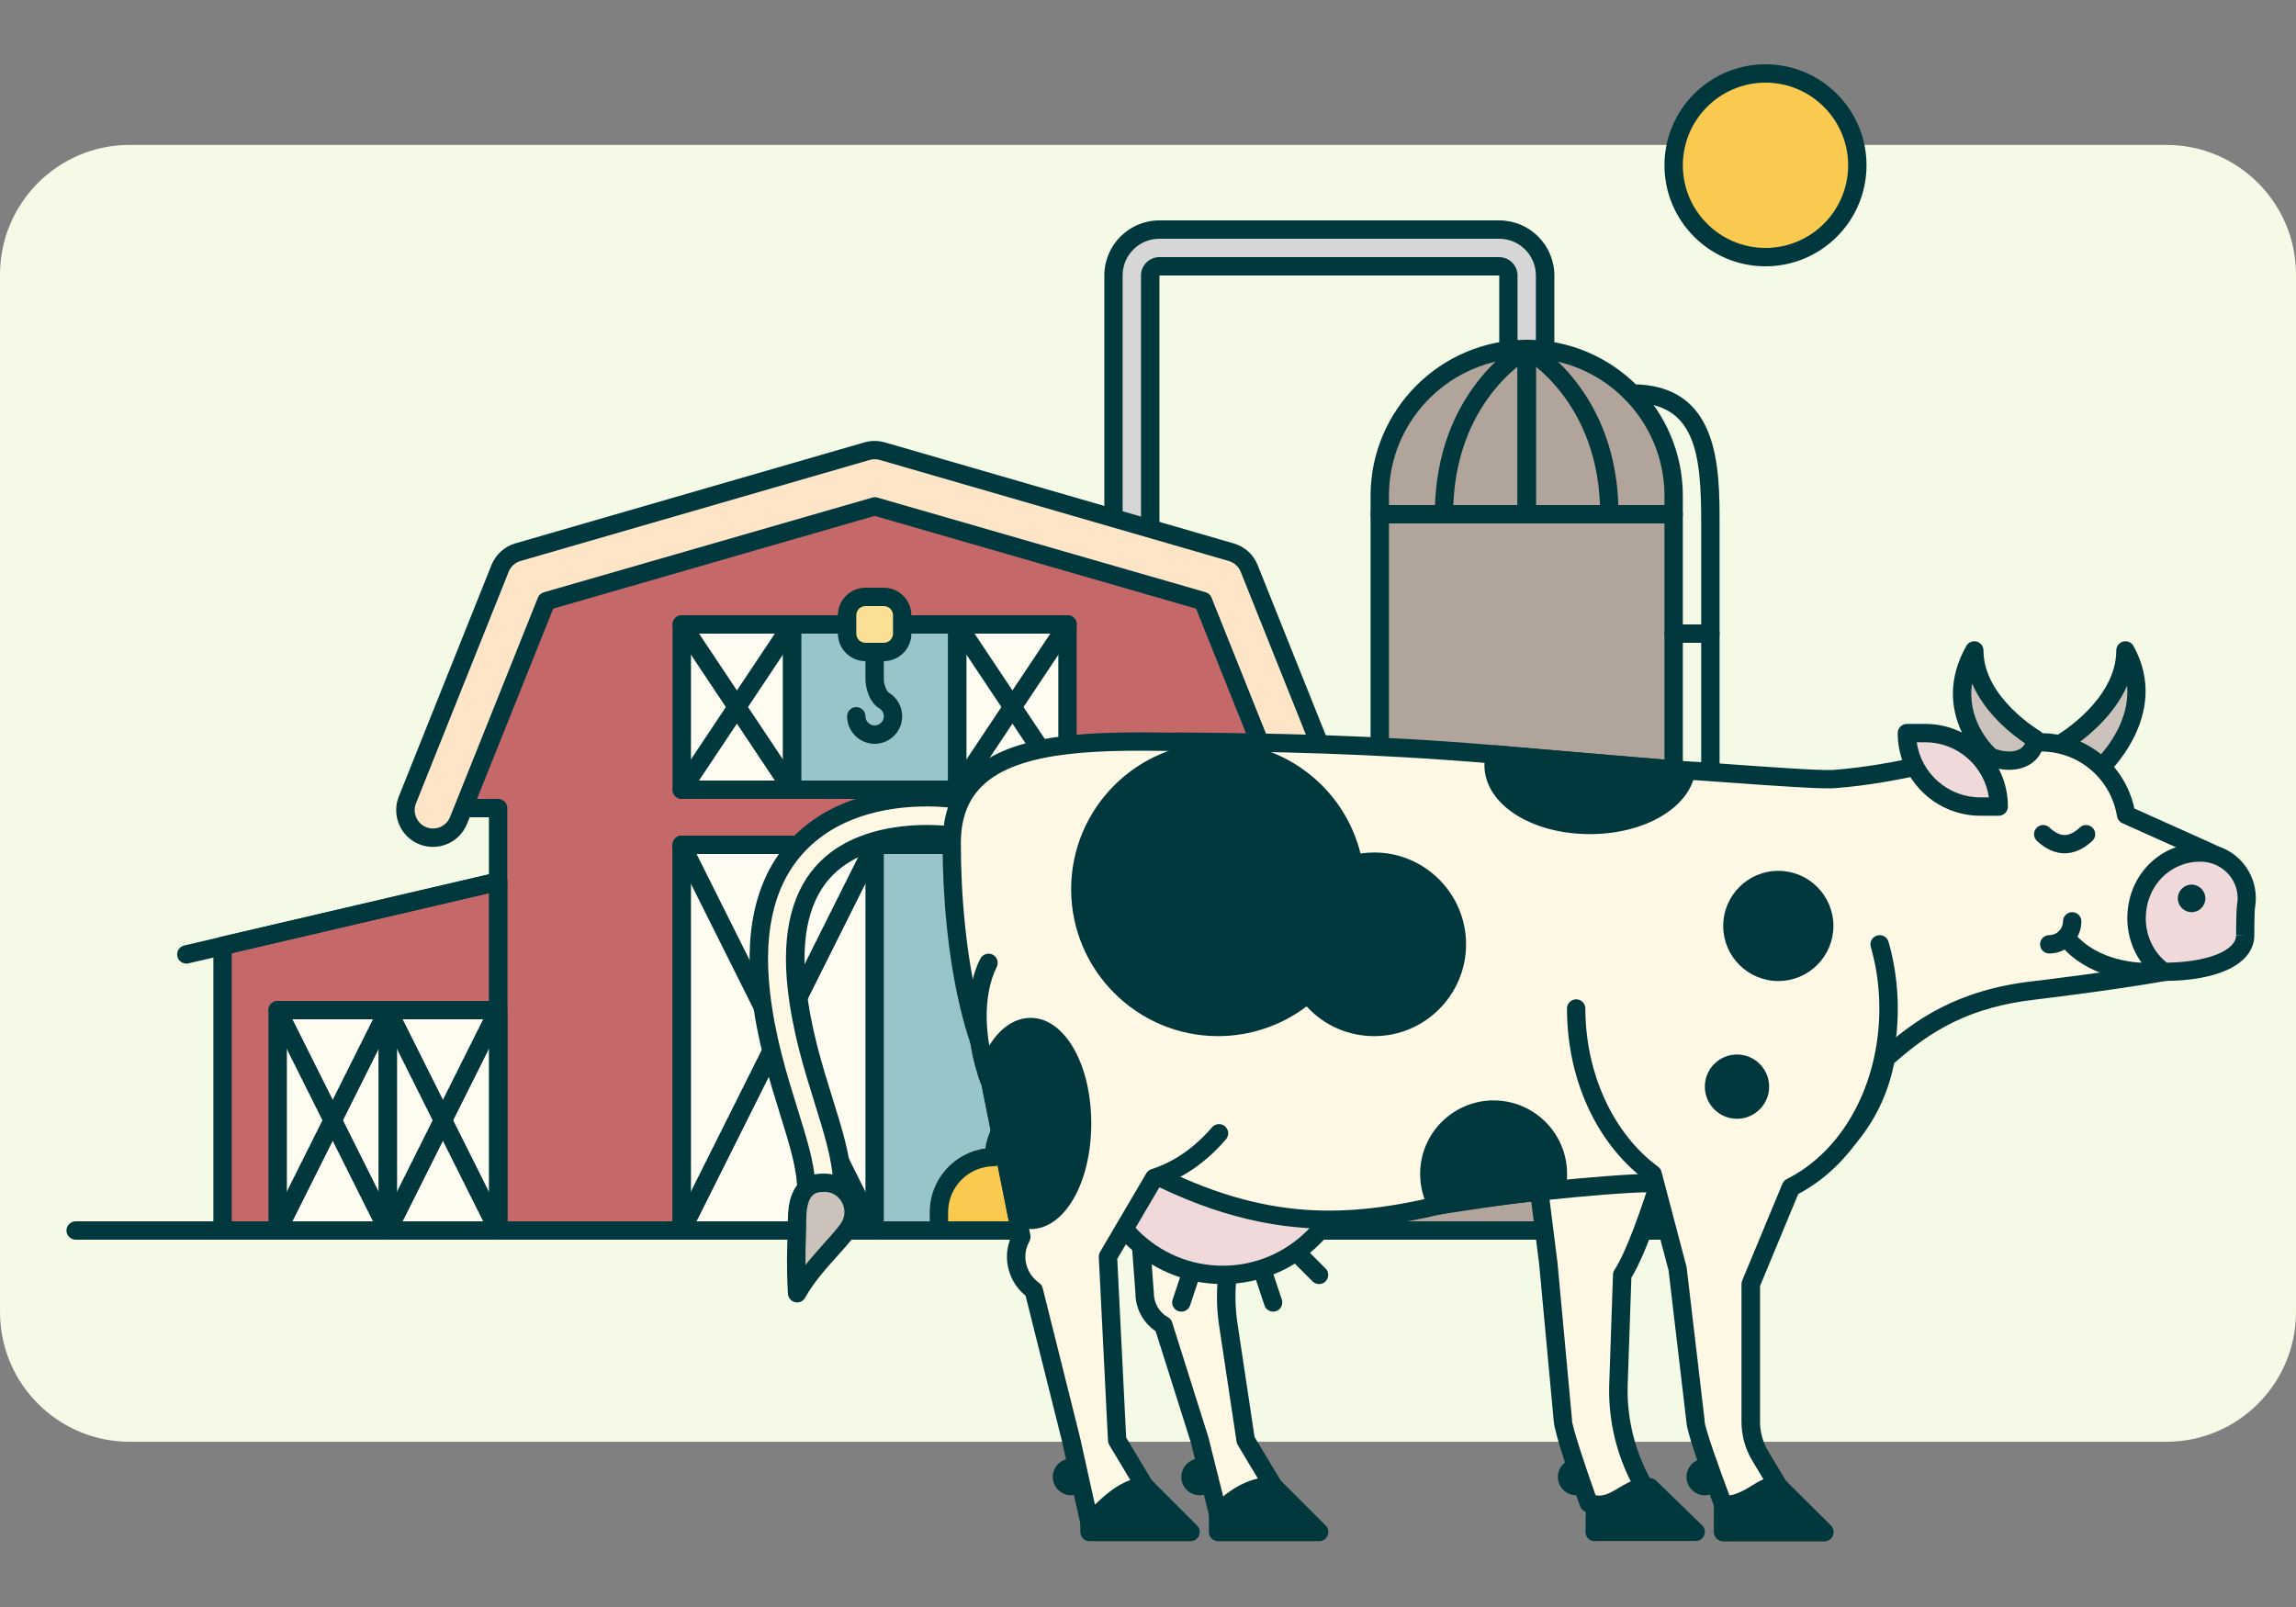 <?xml version="1.0" encoding="UTF-8" standalone="no"?>
<!DOCTYPE svg PUBLIC "-//W3C//DTD SVG 1.1//EN" "http://www.w3.org/Graphics/SVG/1.1/DTD/svg11.dtd">
<svg width="100%" height="100%" viewBox="0 0 500 350" version="1.1" xmlns="http://www.w3.org/2000/svg" xmlns:xlink="http://www.w3.org/1999/xlink" xml:space="preserve" xmlns:serif="http://www.serif.com/" style="fill-rule:evenodd;clip-rule:evenodd;stroke-linejoin:round;stroke-miterlimit:2;">
    <rect x="0" y="0" width="500" height="350" fill="#808080" stroke="none"/>
    <g transform="matrix(1,0,0,0.807,0,31.56)">
        <path d="M500,35L500,315C500,334.317 487.348,350 471.765,350L28.235,350C12.652,350 0,334.317 0,315L0,35C0,15.683 12.652,0 28.235,0L471.765,0C487.348,0 500,15.683 500,35Z" style="fill:rgb(244,250,230);"/>
    </g>
    <g id="gård">
        <g transform="matrix(2,0,0,2,210.471,144)">
            <g transform="matrix(1,0,0,1,-108,-72)">
                <path d="M125.66,58.97C124.68,58.81 124,57.89 124,56.89L124,30C124,27.24 126.24,25 129,25L166,25C168.76,25 171,27.24 171,30L171,38.89C171,39.89 170.32,40.81 169.34,40.97C168.09,41.17 167,40.21 167,39L167,30C167,29.45 166.55,29 166,29L129,29C128.45,29 128,29.45 128,30L128,57C128,58.21 126.92,59.18 125.66,58.97Z" style="fill:rgb(214,214,214);fill-rule:nonzero;"/>
                <path d="M126,60C125.84,60 125.67,59.99 125.51,59.96C124.08,59.73 123.01,58.41 123.01,56.89L123.01,30C123.01,26.69 125.7,24 129.01,24L166.01,24C169.32,24 172.01,26.69 172.01,30L172.01,38.89C172.01,40.41 170.93,41.72 169.51,41.96C168.63,42.1 167.74,41.86 167.07,41.29C166.4,40.72 166.01,39.89 166.01,39L166.01,30L129.01,30L129.01,57C129.01,57.88 128.62,58.71 127.95,59.29C127.4,59.75 126.71,60 126,60ZM129,26C126.79,26 125,27.79 125,30L125,56.89C125,57.43 125.36,57.91 125.83,57.98C126.13,58.03 126.42,57.95 126.65,57.76C126.87,57.57 127,57.29 127,57L127,30C127,28.9 127.9,28 129,28L166,28C167.1,28 168,28.9 168,30L168,39C168,39.29 168.13,39.57 168.35,39.76C168.58,39.95 168.87,40.03 169.17,39.98C169.63,39.9 170,39.42 170,38.89L170,30C170,27.79 168.21,26 166,26L129,26Z" style="fill:rgb(0,56,61);fill-rule:nonzero;"/>
                <path d="M195,28C200.523,28 205,23.523 205,18C205,12.477 200.523,8 195,8C189.477,8 185,12.477 185,18C185,23.523 189.477,28 195,28Z" style="fill:rgb(249,202,79);fill-rule:nonzero;"/>
                <path d="M195,29C188.93,29 184,24.07 184,18C184,11.93 188.93,7 195,7C201.07,7 206,11.93 206,18C206,24.07 201.07,29 195,29ZM195,9C190.04,9 186,13.04 186,18C186,22.96 190.04,27 195,27C199.96,27 204,22.96 204,18C204,13.04 199.96,9 195,9Z" style="fill:rgb(0,56,61);fill-rule:nonzero;"/>
                <path d="M136,63L98,52L60,63L50,88L57,88L57,134L139,134L139,88L146,88L136,63Z" style="fill:rgb(197,104,106);fill-rule:nonzero;"/>
                <path d="M139,135L57,135C56.45,135 56,134.55 56,134L56,89L50,89C49.67,89 49.36,88.83 49.17,88.56C48.98,88.29 48.95,87.94 49.07,87.63L59.07,62.63C59.18,62.34 59.42,62.13 59.72,62.04L97.72,51.04C97.9,50.99 98.1,50.99 98.28,51.04L136.28,62.04C136.58,62.13 136.82,62.34 136.93,62.63L146.93,87.63C147.05,87.94 147.01,88.29 146.83,88.56C146.64,88.83 146.33,89 146,89L140,89L140,134C140,134.55 139.55,135 139,135ZM58,133L138,133L138,88C138,87.45 138.45,87 139,87L144.52,87L135.25,63.82L98,53.04L60.75,63.82L51.48,87L57,87C57.55,87 58,87.45 58,88L58,133Z" style="fill:rgb(0,56,61);fill-rule:nonzero;"/>
                <rect x="153" y="56" width="32" height="78" style="fill:rgb(177,164,154);fill-rule:nonzero;"/>
                <path d="M185,135L153,135C152.45,135 152,134.55 152,134L152,56C152,55.45 152.45,55 153,55L185,55C185.55,55 186,55.45 186,56L186,134C186,134.55 185.55,135 185,135ZM154,133L184,133L184,57L154,57L154,133Z" style="fill:rgb(0,56,61);fill-rule:nonzero;"/>
                <path d="M169,38C177.84,38 185,45.16 185,54L185,56L169,56" style="fill:rgb(177,164,154);fill-rule:nonzero;"/>
                <path d="M185,57L169,57C168.45,57 168,56.55 168,56C168,55.45 168.45,55 169,55L184,55L184,54C184,45.73 177.27,39 169,39C168.45,39 168,38.55 168,38C168,37.45 168.45,37 169,37C178.37,37 186,44.63 186,54L186,56C186,56.55 185.55,57 185,57Z" style="fill:rgb(0,56,61);fill-rule:nonzero;"/>
                <path d="M169,56L153,56L153,54C153,45.16 160.16,38 169,38L169,56Z" style="fill:rgb(177,164,154);fill-rule:nonzero;"/>
                <path d="M169,57L153,57C152.45,57 152,56.55 152,56L152,54C152,44.63 159.63,37 169,37C169.55,37 170,37.45 170,38L170,56C170,56.55 169.55,57 169,57ZM154,55L168,55L168,39.03C160.19,39.55 154,46.06 154,54L154,55Z" style="fill:rgb(0,56,61);fill-rule:nonzero;"/>
                <path d="M189,130C188.45,130 188,129.55 188,129L188,57C188,49.55 187.45,43.85 180.47,43.85C179.92,43.85 179.47,43.4 179.47,42.85C179.47,42.3 179.92,41.85 180.47,41.85C190,41.85 190,50.97 190,57L190,129C190,129.55 189.55,130 189,130Z" style="fill:rgb(0,56,61);fill-rule:nonzero;"/>
                <rect x="77" y="92" width="42" height="42" style="fill:rgb(151,197,202);fill-rule:nonzero;"/>
                <path d="M119,135L77,135C76.45,135 76,134.55 76,134L76,92C76,91.45 76.45,91 77,91L119,91C119.55,91 120,91.45 120,92L120,134C120,134.55 119.55,135 119,135ZM78,133L118,133L118,93L78,93L78,133Z" style="fill:rgb(0,56,61);fill-rule:nonzero;"/>
                <rect x="89" y="68" width="18" height="18" style="fill:rgb(151,197,202);fill-rule:nonzero;"/>
                <path d="M107,87L89,87C88.45,87 88,86.55 88,86L88,68C88,67.45 88.45,67 89,67L107,67C107.55,67 108,67.45 108,68L108,86C108,86.55 107.55,87 107,87ZM90,85L106,85L106,69L90,69L90,85Z" style="fill:rgb(0,56,61);fill-rule:nonzero;"/>
                <path d="M99,65L97,65C95.895,65 95,65.895 95,67L95,69C95,70.105 95.895,71 97,71L99,71C100.105,71 101,70.105 101,69L101,67C101,65.895 100.105,65 99,65Z" style="fill:rgb(251,223,149);fill-rule:nonzero;"/>
                <path d="M99,72L97,72C95.35,72 94,70.65 94,69L94,67C94,65.35 95.35,64 97,64L99,64C100.65,64 102,65.35 102,67L102,69C102,70.65 100.65,72 99,72ZM97,66C96.45,66 96,66.45 96,67L96,69C96,69.55 96.45,70 97,70L99,70C99.55,70 100,69.55 100,69L100,67C100,66.45 99.55,66 99,66L97,66Z" style="fill:rgb(0,56,61);fill-rule:nonzero;"/>
                <rect x="77" y="92" width="21" height="42" style="fill:rgb(255,252,242);fill-rule:nonzero;"/>
                <path d="M98,135L77,135C76.45,135 76,134.55 76,134L76,92C76,91.45 76.45,91 77,91L98,91C98.55,91 99,91.45 99,92L99,134C99,134.55 98.55,135 98,135ZM78,133L97,133L97,93L78,93L78,133Z" style="fill:rgb(0,56,61);fill-rule:nonzero;"/>
                <path d="M98,135C97.63,135 97.28,134.8 97.1,134.45L76.1,92.45C75.85,91.96 76.05,91.36 76.55,91.11C77.04,90.86 77.64,91.06 77.89,91.56L98.89,133.56C99.14,134.05 98.94,134.65 98.44,134.9C98.3,134.97 98.14,135.01 97.99,135.01L98,135Z" style="fill:rgb(0,56,61);fill-rule:nonzero;"/>
                <path d="M77,135C76.85,135 76.7,134.97 76.55,134.89C76.06,134.64 75.86,134.04 76.1,133.55L97.1,91.55C97.35,91.06 97.95,90.86 98.44,91.1C98.93,91.35 99.13,91.95 98.89,92.44L77.89,134.44C77.71,134.79 77.36,134.99 76.99,134.99L77,135Z" style="fill:rgb(0,56,61);fill-rule:nonzero;"/>
                <rect x="107" y="68" width="12" height="18" style="fill:rgb(255,252,242);fill-rule:nonzero;"/>
                <path d="M119,87L107,87C106.45,87 106,86.55 106,86L106,68C106,67.45 106.45,67 107,67L119,67C119.55,67 120,67.45 120,68L120,86C120,86.55 119.55,87 119,87ZM108,85L118,85L118,69L108,69L108,85Z" style="fill:rgb(0,56,61);fill-rule:nonzero;"/>
                <path d="M119,87C118.68,87 118.36,86.84 118.17,86.55L106.17,68.55C105.86,68.09 105.99,67.47 106.45,67.16C106.91,66.85 107.53,66.98 107.84,67.44L119.84,85.44C120.15,85.9 120.02,86.52 119.56,86.83C119.39,86.94 119.2,87 119.01,87L119,87Z" style="fill:rgb(0,56,61);fill-rule:nonzero;"/>
                <path d="M107,87C106.81,87 106.62,86.95 106.45,86.83C105.99,86.52 105.87,85.9 106.17,85.44L118.17,67.44C118.48,66.98 119.09,66.86 119.56,67.16C120.02,67.47 120.14,68.09 119.84,68.55L107.84,86.55C107.65,86.84 107.33,87 107.01,87L107,87Z" style="fill:rgb(0,56,61);fill-rule:nonzero;"/>
                <rect x="119" y="92" width="12" height="42" style="fill:rgb(203,194,187);fill-rule:nonzero;"/>
                <path d="M131,135L119,135C118.45,135 118,134.55 118,134L118,92C118,91.45 118.45,91 119,91L131,91C131.55,91 132,91.45 132,92L132,134C132,134.55 131.55,135 131,135ZM120,133L130,133L130,93L120,93L120,133Z" style="fill:rgb(0,56,61);fill-rule:nonzero;"/>
                <path d="M131,135C130.57,135 130.17,134.71 130.04,134.27L118.04,92.27C117.89,91.74 118.2,91.19 118.73,91.03C119.26,90.89 119.81,91.19 119.97,91.72L131.97,133.72C132.12,134.25 131.81,134.8 131.28,134.96C131.19,134.99 131.1,135 131,135Z" style="fill:rgb(0,56,61);fill-rule:nonzero;"/>
                <path d="M119,135C118.91,135 118.82,134.99 118.72,134.96C118.19,134.81 117.88,134.25 118.03,133.72L130.03,91.72C130.18,91.19 130.74,90.89 131.27,91.03C131.8,91.18 132.11,91.74 131.96,92.27L119.96,134.27C119.83,134.71 119.43,135 119,135Z" style="fill:rgb(0,56,61);fill-rule:nonzero;"/>
                <path d="M98,81C96.35,81 95,79.65 95,78C95,77.45 95.45,77 96,77C96.55,77 97,77.45 97,78C97,78.55 97.45,79 98,79C98.55,79 99,78.55 99,78C99,77.65 98.81,77.32 98.51,77.14C97.41,76.5 97,74.87 97,74L97,71C97,70.45 97.45,70 98,70C98.55,70 99,70.45 99,71L99,74C99,74.57 99.33,75.3 99.52,75.41C100.43,75.95 101,76.94 101,78C101,79.65 99.65,81 98,81Z" style="fill:rgb(0,56,61);fill-rule:nonzero;"/>
                <path d="M119,120L119,134L105,134L105,132C105,128.69 107.69,126 111,126C111,122.69 113.69,120 117,120L119,120Z" style="fill:rgb(249,202,79);fill-rule:nonzero;"/>
                <path d="M119,135L105,135C104.45,135 104,134.55 104,134L104,132C104,128.46 106.64,125.52 110.06,125.06C110.52,121.64 113.46,119 117,119L119,119C119.55,119 120,119.45 120,120L120,134C120,134.55 119.55,135 119,135ZM106,133L118,133L118,121L117,121C114.24,121 112,123.24 112,126C112,126.55 111.55,127 111,127C108.24,127 106,129.24 106,132L106,133Z" style="fill:rgb(0,56,61);fill-rule:nonzero;"/>
                <rect x="77" y="68" width="12" height="18" style="fill:rgb(255,252,242);fill-rule:nonzero;"/>
                <path d="M89,87L77,87C76.45,87 76,86.55 76,86L76,68C76,67.45 76.45,67 77,67L89,67C89.55,67 90,67.45 90,68L90,86C90,86.55 89.55,87 89,87ZM78,85L88,85L88,69L78,69L78,85Z" style="fill:rgb(0,56,61);fill-rule:nonzero;"/>
                <path d="M89,87C88.68,87 88.36,86.84 88.17,86.55L76.17,68.55C75.86,68.09 75.99,67.47 76.45,67.16C76.91,66.85 77.53,66.98 77.84,67.44L89.84,85.44C90.15,85.9 90.02,86.52 89.56,86.83C89.39,86.94 89.2,87 89.01,87L89,87Z" style="fill:rgb(0,56,61);fill-rule:nonzero;"/>
                <path d="M77,87C76.81,87 76.62,86.95 76.45,86.83C75.99,86.52 75.87,85.9 76.17,85.44L88.17,67.44C88.48,66.98 89.09,66.86 89.56,67.16C90.02,67.47 90.14,68.09 89.84,68.55L77.84,86.55C77.65,86.84 77.33,87 77.01,87L77,87Z" style="fill:rgb(0,56,61);fill-rule:nonzero;"/>
                <path d="M189,70L185,70C184.45,70 184,69.55 184,69C184,68.45 184.45,68 185,68L189,68C189.55,68 190,68.45 190,69C190,69.55 189.55,70 189,70Z" style="fill:rgb(0,56,61);fill-rule:nonzero;"/>
                <path d="M189,98L185,98C184.45,98 184,97.55 184,97C184,96.45 184.45,96 185,96L189,96C189.55,96 190,96.45 190,97C190,97.55 189.55,98 189,98Z" style="fill:rgb(0,56,61);fill-rule:nonzero;"/>
                <path d="M189,126L185,126C184.45,126 184,125.55 184,125C184,124.45 184.45,124 185,124L189,124C189.55,124 190,124.45 190,125C190,125.55 189.55,126 189,126Z" style="fill:rgb(0,56,61);fill-rule:nonzero;"/>
                <path d="M48.79,91C47.25,90.38 46.5,88.64 47.12,87.1L57.21,61.89C57.55,61.05 58.25,60.4 59.12,60.14L97.12,49.14C97.69,48.97 98.3,48.97 98.87,49.14L136.87,60.14C137.74,60.41 138.44,61.05 138.78,61.89L148.87,87.1C149.49,88.64 148.74,90.38 147.2,91C145.66,91.62 143.92,90.87 143.3,89.33L133.74,65.45L97.99,55.14L62.24,65.45L52.68,89.33C52.06,90.87 50.32,91.62 48.78,91L48.79,91Z" style="fill:rgb(255,229,199);fill-rule:nonzero;"/>
                <path d="M146.09,92.22C145.56,92.22 145.02,92.11 144.52,91.9C143.54,91.48 142.78,90.7 142.38,89.71L133,66.28L98,56.18L63,66.28L53.62,89.71C52.8,91.76 50.46,92.76 48.42,91.94C46.37,91.12 45.37,88.79 46.19,86.74L56.28,61.53C56.73,60.4 57.66,59.55 58.82,59.19L96.83,48.19C97.58,47.96 98.39,47.96 99.16,48.19L137.14,59.19C138.32,59.55 139.25,60.4 139.7,61.53L149.79,86.74C150.61,88.79 149.61,91.12 147.56,91.94C147.08,92.13 146.57,92.23 146.07,92.23L146.09,92.22ZM98,54.14C98.09,54.14 98.19,54.15 98.28,54.18L134.03,64.49C134.33,64.58 134.57,64.79 134.68,65.08L144.24,88.96C144.44,89.46 144.82,89.85 145.31,90.06C145.8,90.27 146.34,90.28 146.84,90.08C147.86,89.67 148.36,88.5 147.95,87.48L137.86,62.27C137.63,61.7 137.17,61.28 136.59,61.1L98.6,50.1C98.2,49.98 97.8,49.98 97.42,50.1L59.41,61.1C58.84,61.27 58.38,61.7 58.15,62.27L48.06,87.48C47.65,88.5 48.15,89.67 49.17,90.08C50.2,90.49 51.36,89.99 51.77,88.97L61.33,65.09C61.44,64.8 61.68,64.59 61.98,64.5L97.73,54.19C97.82,54.16 97.91,54.15 98.01,54.15L98,54.14Z" style="fill:rgb(0,56,61);fill-rule:nonzero;"/>
                <path d="M160,57C159.45,57 159,56.55 159,56C159,42.57 168.13,37.34 168.51,37.13C168.99,36.86 169.6,37.04 169.87,37.52C170.14,38 169.96,38.61 169.48,38.88C169.13,39.07 160.99,43.79 160.99,56.01C160.99,56.56 160.54,57.01 159.99,57.01L160,57Z" style="fill:rgb(0,56,61);fill-rule:nonzero;"/>
                <path d="M178,57C177.45,57 177,56.55 177,56C177,43.79 168.86,39.07 168.51,38.87C168.03,38.6 167.86,37.99 168.13,37.51C168.4,37.03 169.01,36.85 169.49,37.12C169.88,37.34 179,42.56 179,55.99C179,56.54 178.55,56.99 178,56.99L178,57Z" style="fill:rgb(0,56,61);fill-rule:nonzero;"/>
                <path d="M169,57C168.45,57 168,56.55 168,56L168,39C168,38.45 168.45,38 169,38C169.55,38 170,38.45 170,39L170,56C170,56.55 169.55,57 169,57Z" style="fill:rgb(0,56,61);fill-rule:nonzero;"/>
                <path d="M27,103L57,96L57,134L27,134L27,103Z" style="fill:rgb(197,104,106);fill-rule:nonzero;"/>
                <path d="M57,135L27,135C26.45,135 26,134.55 26,134L26,103C26,102.54 26.32,102.13 26.77,102.03L56.77,95.03C57.07,94.96 57.38,95.03 57.62,95.22C57.86,95.41 58,95.7 58,96L58,134C58,134.55 57.55,135 57,135ZM28,133L56,133L56,97.26L28,103.79L28,133Z" style="fill:rgb(0,56,61);fill-rule:nonzero;"/>
                <path d="M23.05,104.93C22.6,104.93 22.18,104.62 22.08,104.16C21.95,103.62 22.29,103.08 22.83,102.96L56.78,95.03C57.32,94.91 57.86,95.24 57.98,95.78C58.11,96.32 57.77,96.86 57.23,96.98L23.28,104.91C23.2,104.93 23.13,104.94 23.05,104.94L23.05,104.93Z" style="fill:rgb(0,56,61);fill-rule:nonzero;"/>
                <rect x="33" y="110" width="12" height="24" style="fill:rgb(255,252,242);fill-rule:nonzero;"/>
                <path d="M45,135L33,135C32.45,135 32,134.55 32,134L32,110C32,109.45 32.45,109 33,109L45,109C45.55,109 46,109.45 46,110L46,134C46,134.55 45.55,135 45,135ZM34,133L44,133L44,111L34,111L34,133Z" style="fill:rgb(0,56,61);fill-rule:nonzero;"/>
                <path d="M45,135C44.63,135 44.28,134.8 44.1,134.45L32.1,110.45C31.85,109.96 32.05,109.36 32.55,109.11C33.05,108.86 33.64,109.06 33.89,109.56L45.89,133.56C46.14,134.05 45.94,134.65 45.44,134.9C45.3,134.97 45.14,135.01 44.99,135.01L45,135Z" style="fill:rgb(0,56,61);fill-rule:nonzero;"/>
                <path d="M33,135C32.85,135 32.7,134.97 32.55,134.89C32.06,134.64 31.86,134.04 32.1,133.55L44.1,109.55C44.35,109.06 44.95,108.86 45.44,109.1C45.93,109.35 46.13,109.95 45.89,110.44L33.89,134.44C33.71,134.79 33.36,134.99 32.99,134.99L33,135Z" style="fill:rgb(0,56,61);fill-rule:nonzero;"/>
                <rect x="45" y="110" width="12" height="24" style="fill:rgb(255,252,242);fill-rule:nonzero;"/>
                <path d="M57,135L45,135C44.45,135 44,134.55 44,134L44,110C44,109.45 44.45,109 45,109L57,109C57.55,109 58,109.45 58,110L58,134C58,134.55 57.55,135 57,135ZM46,133L56,133L56,111L46,111L46,133Z" style="fill:rgb(0,56,61);fill-rule:nonzero;"/>
                <path d="M57,135C56.63,135 56.28,134.8 56.1,134.45L44.1,110.45C43.85,109.96 44.05,109.36 44.55,109.11C45.05,108.86 45.65,109.06 45.89,109.56L57.89,133.56C58.14,134.05 57.94,134.65 57.44,134.9C57.3,134.97 57.14,135.01 56.99,135.01L57,135Z" style="fill:rgb(0,56,61);fill-rule:nonzero;"/>
                <path d="M45,135C44.85,135 44.7,134.97 44.55,134.89C44.06,134.64 43.86,134.04 44.1,133.55L56.1,109.55C56.35,109.06 56.95,108.86 57.44,109.1C57.93,109.35 58.13,109.95 57.89,110.44L45.89,134.44C45.71,134.79 45.36,134.99 44.99,134.99L45,135Z" style="fill:rgb(0,56,61);fill-rule:nonzero;"/>
                <path d="M185,135L11,135C10.45,135 10,134.55 10,134C10,133.45 10.45,133 11,133L185,133C185.55,133 186,133.45 186,134C186,134.55 185.55,135 185,135Z" style="fill:rgb(0,56,61);fill-rule:nonzero;"/>
            </g>
        </g>
        <g transform="matrix(2,0,0,2,329.264,227.667)">
            <g transform="matrix(1,0,0,1,-108,-72)">
                <path d="M60,120C60.552,120 61,119.552 61,119C61,118.448 60.552,118 60,118C59.448,118 59,118.448 59,119C59,119.552 59.448,120 60,120Z" style="fill:rgb(0,56,61);fill-rule:nonzero;"/>
                <path d="M60,121C58.9,121 58,120.1 58,119C58,117.9 58.9,117 60,117C61.1,117 62,117.9 62,119C62,120.1 61.1,121 60,121Z" style="fill:rgb(0,56,61);fill-rule:nonzero;"/>
                <path d="M74,120C74.552,120 75,119.552 75,119C75,118.448 74.552,118 74,118C73.448,118 73,118.448 73,119C73,119.552 73.448,120 74,120Z" style="fill:rgb(0,56,61);fill-rule:nonzero;"/>
                <path d="M74,121C72.9,121 72,120.1 72,119C72,117.9 72.9,117 74,117C75.1,117 76,117.9 76,119C76,120.1 75.1,121 74,121Z" style="fill:rgb(0,56,61);fill-rule:nonzero;"/>
                <path d="M115,120C115.552,120 116,119.552 116,119C116,118.448 115.552,118 115,118C114.448,118 114,118.448 114,119C114,119.552 114.448,120 115,120Z" style="fill:rgb(0,56,61);fill-rule:nonzero;"/>
                <path d="M115,121C113.9,121 113,120.1 113,119C113,117.9 113.9,117 115,117C116.1,117 117,117.9 117,119C117,120.1 116.1,121 115,121Z" style="fill:rgb(0,56,61);fill-rule:nonzero;"/>
                <path d="M129,120C129.552,120 130,119.552 130,119C130,118.448 129.552,118 129,118C128.448,118 128,118.448 128,119C128,119.552 128.448,120 129,120Z" style="fill:rgb(0,56,61);fill-rule:nonzero;"/>
                <path d="M129,121C127.9,121 127,120.1 127,119C127,117.9 127.9,117 129,117C130.1,117 131,117.9 131,119C131,120.1 130.1,121 129,121Z" style="fill:rgb(0,56,61);fill-rule:nonzero;"/>
                <path d="M33.13,88.97C32.09,88.97 31.22,88.15 31.15,87.09C31.01,84.83 30.19,82.21 29.24,79.16C28.07,75.42 26.75,71.17 26.19,66.13C25.4,58.94 26.91,53.44 30.69,49.76C36.91,43.7 46.87,45.12 47.29,45.18C48.37,45.34 49.12,46.36 48.96,47.46C48.8,48.55 47.79,49.31 46.71,49.15C46.59,49.13 38.22,47.98 33.43,52.66C30.6,55.43 29.49,59.81 30.13,65.69C30.64,70.34 31.9,74.39 33.02,77.95C34.05,81.25 34.94,84.09 35.1,86.84C35.17,87.95 34.34,88.9 33.24,88.96L33.12,88.96L33.13,88.97Z" style="fill:rgb(255,248,229);fill-rule:nonzero;"/>
                <path d="M33.13,89.97C31.56,89.97 30.25,88.73 30.15,87.15C30.02,85.02 29.22,82.44 28.29,79.46C27.11,75.67 25.77,71.37 25.2,66.24C24.37,58.73 25.99,52.95 30,49.04C36.59,42.63 47.01,44.12 47.45,44.19C49.07,44.44 50.2,45.97 49.96,47.6C49.84,48.4 49.42,49.1 48.78,49.58C48.14,50.05 47.36,50.25 46.57,50.13C46.5,50.13 38.54,49.07 34.14,53.37C31.54,55.91 30.53,60.02 31.14,65.57C31.64,70.12 32.88,74.11 33.98,77.64C35.03,81.01 35.94,83.91 36.11,86.77C36.21,88.42 34.96,89.85 33.32,89.95L33.13,89.95L33.13,89.97ZM44.22,45.99C40.86,45.99 35.33,46.65 31.4,50.48C27.85,53.93 26.44,59.16 27.19,66.02C27.73,70.96 29.04,75.16 30.19,78.86C31.16,81.97 32,84.65 32.14,87.03C32.17,87.56 32.6,87.97 33.12,87.97L33.17,87.97C33.72,87.93 34.13,87.46 34.1,86.9C33.94,84.28 33.07,81.49 32.06,78.25C30.93,74.63 29.65,70.53 29.13,65.79C28.45,59.59 29.66,54.93 32.72,51.94C37.81,46.96 46.47,48.1 46.84,48.15C47.11,48.19 47.36,48.13 47.57,47.97C47.78,47.81 47.92,47.57 47.96,47.31C48.04,46.76 47.67,46.25 47.13,46.16C47,46.14 45.86,45.98 44.19,45.98L44.22,45.99Z" style="fill:rgb(0,56,61);fill-rule:nonzero;"/>
                <path d="M168,39C168,39 174.8,35 174.8,29C178.69,36 171.89,42 171.89,42L168,39Z" style="fill:rgb(203,194,187);fill-rule:nonzero;"/>
                <path d="M171.89,43C171.68,43 171.46,42.93 171.28,42.79L167.39,39.79C167.13,39.59 166.98,39.27 167,38.94C167.02,38.61 167.21,38.31 167.49,38.14C167.55,38.1 173.8,34.35 173.8,29C173.8,28.54 174.11,28.15 174.55,28.03C175,27.92 175.45,28.11 175.67,28.51C179.9,36.13 172.62,42.68 172.54,42.75C172.35,42.92 172.12,43 171.88,43L171.89,43ZM169.71,39.05L171.81,40.67C172.94,39.46 175.29,36.48 174.98,32.83C173.69,35.79 171.2,37.95 169.71,39.05Z" style="fill:rgb(0,56,61);fill-rule:nonzero;"/>
                <path d="M78.2,92.22L86.06,71.54L66,72L68,99C68,100.48 68.82,101.79 70.05,102.48L74,115L76,123L82,120L79,115L77.1,102.36C76.59,98.94 76.96,95.45 78.19,92.22L78.2,92.22Z" style="fill:rgb(255,248,229);fill-rule:nonzero;"/>
                <path d="M76,124C75.86,124 75.71,123.97 75.58,123.91C75.3,123.78 75.1,123.54 75.03,123.24L73.03,115.24L69.2,103.13C67.83,102.2 67,100.65 67,99L65,72.08C64.98,71.81 65.07,71.54 65.26,71.33C65.44,71.13 65.7,71.01 65.98,71L86.04,70.54C86.37,70.54 86.69,70.69 86.88,70.96C87.07,71.23 87.12,71.58 87,71.89L79.14,92.57C77.97,95.63 77.62,98.97 78.1,102.21L79.97,114.65L82.87,119.48C83.01,119.72 83.05,120.01 82.97,120.27C82.89,120.53 82.71,120.76 82.46,120.89L76.46,123.89C76.32,123.96 76.17,124 76.01,124L76,124ZM67.08,72.98L69,98.93C69,100.08 69.59,101.08 70.54,101.61C70.76,101.73 70.93,101.94 71,102.18L74.95,114.7L76.66,121.55L80.58,119.59L78.14,115.52C78.07,115.41 78.03,115.28 78.01,115.15L76.11,102.52C75.57,98.94 75.97,95.26 77.26,91.87L84.59,72.58L67.07,72.98L67.08,72.98Z" style="fill:rgb(0,56,61);fill-rule:nonzero;"/>
                <path d="M76.5,97C84.232,97 90.5,90.732 90.5,83C90.5,75.268 84.232,69 76.5,69C68.768,69 62.5,75.268 62.5,83C62.5,90.732 68.768,97 76.5,97Z" style="fill:rgb(240,217,218);fill-rule:nonzero;"/>
                <path d="M76.5,98C68.23,98 61.5,91.27 61.5,83C61.5,74.73 68.23,68 76.5,68C84.77,68 91.5,74.73 91.5,83C91.5,91.27 84.77,98 76.5,98ZM76.5,70C69.33,70 63.5,75.83 63.5,83C63.5,90.17 69.33,96 76.5,96C83.67,96 89.5,90.17 89.5,83C89.5,75.83 83.67,70 76.5,70Z" style="fill:rgb(0,56,61);fill-rule:nonzero;"/>
                <path d="M62,125L62,124L68,120L73,125L62,125Z" style="fill:rgb(0,56,61);fill-rule:nonzero;"/>
                <path d="M73.01,126L62,126C61.45,126 61,125.55 61,125L61,124C61,123.67 61.17,123.35 61.45,123.17L67.45,119.17C67.85,118.9 68.38,118.96 68.71,119.29L73.71,124.29C74,124.58 74.08,125.01 73.93,125.38C73.78,125.75 73.41,126 73.01,126ZM63.8,124L70.58,124L67.87,121.29L63.8,124Z" style="fill:rgb(0,56,61);fill-rule:nonzero;"/>
                <path d="M120,97C123.19,92.1 128.14,72.57 128.14,72.57L109,72.32L111.95,95.74L113.53,112.78C113.5,113.91 116.36,121.85 116.36,121.85C118.47,122.46 120.45,121.64 122.36,120L122.31,119.91C120.46,116.65 119.52,112.95 119.59,109.2L120.01,97L120,97Z" style="fill:rgb(255,248,229);fill-rule:nonzero;"/>
                <path d="M117.77,123.06C117.21,123.06 116.64,122.98 116.08,122.82C115.77,122.73 115.52,122.5 115.42,122.2C114.56,119.81 112.6,114.21 112.54,112.85L110.96,95.84L108.01,72.45C107.97,72.16 108.06,71.87 108.26,71.66C108.45,71.44 108.73,71.32 109.02,71.33L128.16,71.58C128.47,71.58 128.75,71.73 128.94,71.97C129.13,72.21 129.19,72.53 129.12,72.82C128.92,73.61 124.25,91.99 121,97.31L120.59,109.24C120.53,112.79 121.42,116.32 123.18,119.43L123.23,119.52C123.47,119.94 123.38,120.46 123.01,120.77C121.22,122.31 119.5,123.07 117.78,123.07L117.77,123.06ZM117.11,121C118.37,121.21 119.66,120.8 121.07,119.75C119.37,116.5 118.51,112.86 118.58,109.18L119,96.97C119,96.79 119.06,96.61 119.16,96.46C121.77,92.45 125.71,77.9 126.85,73.56L110.14,73.34L112.95,95.62L114.53,112.7L114.53,112.82C114.55,113.48 115.83,117.42 117.11,121.02L117.11,121Z" style="fill:rgb(0,56,61);fill-rule:nonzero;"/>
                <path d="M187,58C187,60.56 185.07,62.64 182.6,62.94C181.44,63.16 180.55,63.72 179,64C173.09,65.05 165,66 165,66C156.91,66.9 152.49,69.98 148.68,73.43C147.04,82.65 138.86,89 129,89C127.03,89 125.12,88.06 123.32,87C119.55,86.91 103.89,88.52 99.91,89.45C89,92 79.66,91.9 67,85C67,85 63,80 61.95,80.4C50.08,84.92 47,62.7 47,50C47,38.82 59.63,38.8 71.32,38.95L71.32,38.93C81,39 92.39,39.16 106.17,40.33C112.9,40.9 126.83,42.09 126.96,42.08C127.63,42.03 140.83,43.17 143.05,43C149.78,42.49 156.12,40.69 162,39L165.58,39C170.26,39 174.14,42.42 174.87,46.9L184,51C184.19,51.09 184.36,51.19 184.53,51.3C187.91,53.36 187,56.95 187,58Z" style="fill:rgb(255,248,229);fill-rule:nonzero;"/>
                <path d="M88.17,91.98C81.59,91.98 74.72,90.35 66.52,85.88C66.4,85.82 66.3,85.73 66.22,85.63C64.6,83.61 62.78,81.75 62.1,81.42C59.34,82.41 56.84,82.15 54.65,80.64C48.26,76.24 46,61.39 46,50.01C46,46.83 46.97,44.26 48.9,42.36C53.56,37.76 62.87,37.85 71.15,37.95C71.21,37.94 71.27,37.94 71.34,37.93C81.07,38 92.59,38.17 106.27,39.33L111.99,39.82C118.06,40.34 126.35,41.04 126.99,41.08C127.35,41.08 128.36,41.14 131.44,41.37C135.5,41.66 141.63,42.11 142.99,42.01C149.7,41.5 156.1,39.67 161.74,38.05C161.83,38.02 161.92,38.01 162.02,38.01L165.6,38.01C170.55,38.01 174.74,41.43 175.77,46.21L184.43,50.1C184.68,50.22 184.89,50.34 185.09,50.47C188.5,52.55 188.19,56.03 188.05,57.52C188.03,57.72 188.01,57.89 188.01,58.01C188.01,61.03 185.74,63.58 182.73,63.94C182.35,64.02 181.93,64.17 181.44,64.34C180.82,64.57 180.11,64.82 179.19,64.99C173.32,66.03 165.21,66.99 165.13,67C157.87,67.81 153.64,70.36 149.61,73.95C147.76,83.42 139.34,90 129.01,90C126.85,90 124.8,89.01 123.05,88L122.97,88C118.68,88 103.82,89.57 100.14,90.43C96.11,91.37 92.2,91.98 88.18,91.98L88.17,91.98ZM67.65,84.22C80.26,91.05 89.26,90.91 99.68,88.48C103.65,87.55 119.34,85.93 123.34,86C123.51,86 123.68,86.05 123.82,86.14C125.46,87.11 127.22,88 128.99,88C138.45,88 146.14,81.94 147.69,73.25C147.73,73.03 147.84,72.83 148,72.68C151.8,69.24 156.47,65.93 164.88,65C164.95,65 173,64.04 178.82,63.01C179.57,62.87 180.17,62.66 180.74,62.45C181.26,62.26 181.8,62.07 182.41,61.95C184.48,61.7 186,60 186,57.99C186,57.82 186.02,57.59 186.04,57.32C186.2,55.52 186.2,53.48 184.01,52.15C183.85,52.05 183.72,51.97 183.57,51.9L174.46,47.81C174.15,47.67 173.94,47.39 173.88,47.06C173.21,42.97 169.72,40 165.58,40L162.14,40C156.44,41.64 149.99,43.48 143.12,44C141.72,44.1 136.93,43.77 131.27,43.36C129.32,43.22 127.31,43.07 127.01,43.08C126.89,43.08 126.87,43.09 111.8,41.81L106.08,41.33C92.56,40.18 81.58,40.01 71.5,39.93C71.44,39.94 71.37,39.95 71.3,39.95C63.77,39.85 54.39,39.73 50.29,43.78C48.74,45.31 47.99,47.34 47.99,50C47.99,61.76 50.4,75.28 55.78,78.99C57.47,80.16 59.37,80.31 61.59,79.47C62.11,79.28 63.3,78.82 67.65,84.22Z" style="fill:rgb(0,56,61);fill-rule:nonzero;"/>
                <path d="M115,68C115,75.68 118.35,82.37 123.33,86.04L126.04,96.33L126.04,96.41L128.01,113.01C128.01,114.14 131.01,122.01 131.01,122.01L131.01,125.01L142.01,125.01L137.01,120.01L135.04,116.72C134.37,115.6 134.01,114.31 134.01,113.01L134.01,98.01L138.38,87.47C144.61,84.35 149.01,76.82 149.01,68.01C149.01,65.56 148.67,63.2 148.04,61.01" style="fill:rgb(255,248,229);fill-rule:nonzero;"/>
                <path d="M142,126L131,126C130.45,126 130,125.55 130,125L130,122.18C129.07,119.73 127.09,114.4 127,113.08L125.05,96.51L122.44,86.62C117.14,82.56 113.99,75.63 113.99,67.99C113.99,67.44 114.44,66.99 114.99,66.99C115.54,66.99 115.99,67.44 115.99,67.99C115.99,75.03 119.02,81.63 123.91,85.22C124.09,85.36 124.23,85.55 124.28,85.77L126.99,96.06C126.99,96.06 127.02,96.18 127.02,96.2L128.98,112.87L128.98,112.99C129.02,113.68 130.5,117.93 131.91,121.63C131.95,121.74 131.98,121.86 131.98,121.99L131.98,123.99L139.57,123.99L136.28,120.7C136.22,120.64 136.17,120.58 136.13,120.51L134.16,117.22C133.39,115.94 132.99,114.48 132.99,112.99L132.99,97.99C132.99,97.86 133.02,97.73 133.07,97.61L137.45,87.07C137.54,86.85 137.71,86.67 137.93,86.56C144.05,83.5 148,76.21 148,68C148,65.69 147.69,63.43 147.07,61.28C146.92,60.75 147.22,60.2 147.76,60.04C148.29,59.89 148.84,60.19 149,60.73C149.67,63.06 150.01,65.51 150.01,68.01C150.01,76.83 145.77,84.7 139.17,88.19L135.01,98.21L135.01,113.01C135.01,114.14 135.32,115.24 135.9,116.21L137.81,119.39L142.72,124.3C143.01,124.59 143.09,125.02 142.94,125.39C142.79,125.76 142.42,126.01 142.02,126.01L142,126Z" style="fill:rgb(0,56,61);fill-rule:nonzero;"/>
                <path d="M76.09,81.57C74.1,83.9 71.7,85.6 69.04,86.43L64,95L65,115L68,120C65.6,120.24 63.83,122.2 62,124L60,115L55.92,98.68C54.76,97.86 54,96.52 54,95C54,94.22 54.22,93.49 54.57,92.85L54.13,90.63L51.21,76.04C51.08,75.73 50.95,75.4 50.83,75.04C49.68,71.7 49.19,66.62 51,63" style="fill:rgb(255,248,229);fill-rule:nonzero;"/>
                <path d="M62,125C61.91,125 61.81,124.99 61.72,124.96C61.37,124.86 61.11,124.57 61.03,124.22L59.03,115.22L55.04,99.27C53.76,98.23 53.01,96.66 53.01,95.01C53.01,94.22 53.19,93.46 53.53,92.72L50.26,76.35C50.13,76.05 50.01,75.72 49.89,75.37C48.73,72 48.09,66.62 50.11,62.57C50.36,62.08 50.96,61.88 51.45,62.12C51.94,62.37 52.14,62.97 51.9,63.46C50.26,66.73 50.66,71.48 51.78,74.73C51.9,75.07 52.02,75.38 52.14,75.67C52.17,75.73 52.18,75.79 52.2,75.86L55.56,92.67C55.61,92.9 55.56,93.14 55.46,93.34C55.16,93.88 55.01,94.45 55.01,95.01C55.01,96.14 55.57,97.21 56.51,97.87C56.71,98.01 56.85,98.21 56.9,98.44L60.98,114.76L62.59,122.02C63.75,120.9 64.97,119.87 66.44,119.34L64.15,115.52C64.07,115.38 64.02,115.22 64.01,115.06L63.01,95.06C63.01,94.86 63.05,94.67 63.15,94.5L68.19,85.93C68.32,85.72 68.52,85.56 68.75,85.48C71.16,84.73 73.43,83.15 75.34,80.93C75.7,80.51 76.33,80.46 76.75,80.82C77.17,81.18 77.22,81.81 76.86,82.23C74.81,84.63 72.35,86.37 69.72,87.27L65.02,95.26L65.99,114.71L68.86,119.5C69.04,119.79 69.05,120.16 68.9,120.46C68.75,120.77 68.45,120.97 68.11,121.01C66.27,121.19 64.77,122.68 63.19,124.26L62.71,124.73C62.52,124.92 62.27,125.02 62.01,125.02L62,125Z" style="fill:rgb(0,56,61);fill-rule:nonzero;"/>
                <path d="M161,46L159,46C154.58,46 151,42.42 151,38L153,38C157.42,38 161,41.58 161,46Z" style="fill:rgb(240,217,218);fill-rule:nonzero;"/>
                <path d="M161,47L159,47C154.04,47 150,42.96 150,38C150,37.45 150.45,37 151,37L153,37C157.96,37 162,41.04 162,46C162,46.55 161.55,47 161,47ZM152.07,39C152.56,42.39 155.48,45 159,45L159.93,45C159.44,41.61 156.52,39 153,39L152.07,39Z" style="fill:rgb(0,56,61);fill-rule:nonzero;"/>
                <path d="M168.17,51.09C167.15,51.09 166.13,50.64 165.16,49.74C164.76,49.36 164.73,48.73 165.11,48.33C165.49,47.92 166.12,47.9 166.52,48.28C167.69,49.37 168.65,49.37 169.83,48.28C170.23,47.9 170.87,47.93 171.24,48.33C171.62,48.73 171.59,49.37 171.19,49.74C170.22,50.64 169.2,51.09 168.18,51.09L168.17,51.09Z" style="fill:rgb(0,56,61);fill-rule:nonzero;"/>
                <path d="M165,38.65C165,38.65 158.33,34.79 158.33,29C154.52,35.76 160.1,40.58 160.1,40.58C162.36,41.5 164.77,40.93 165,38.65Z" style="fill:rgb(203,194,187);fill-rule:nonzero;"/>
                <path d="M162.12,42C161.35,42 160.53,41.84 159.73,41.51C159.63,41.47 159.54,41.41 159.45,41.34C159.39,41.29 153.3,35.89 157.47,28.51C157.69,28.11 158.16,27.92 158.59,28.03C159.03,28.15 159.34,28.54 159.34,29C159.34,34.15 165.45,37.75 165.51,37.79C165.85,37.99 166.04,38.37 166,38.76C165.88,39.92 165.3,40.87 164.36,41.43C163.73,41.81 162.95,42 162.12,42ZM160.64,39.72C161.67,40.1 162.69,40.1 163.33,39.72C163.57,39.57 163.75,39.37 163.87,39.12C162.54,38.23 159.52,35.92 158.1,32.6C157.51,36.46 160.04,39.15 160.64,39.72Z" style="fill:rgb(0,56,61);fill-rule:nonzero;"/>
                <path d="M177,64C177,64 172.16,64.16 169,61L177,64Z" style="fill:rgb(255,248,229);fill-rule:nonzero;"/>
                <path d="M176.87,65C175.93,65 171.42,64.83 168.3,61.71C167.91,61.32 167.91,60.69 168.3,60.3C168.69,59.91 169.32,59.91 169.71,60.3C172.52,63.11 176.93,63.01 176.97,63.01C177.53,62.98 177.98,63.43 178,63.98C178.02,64.53 177.59,64.99 177.04,65.01L176.87,65.01L176.87,65Z" style="fill:rgb(0,56,61);fill-rule:nonzero;"/>
                <path d="M187.84,60C187.84,62.62 183.89,64 178.96,64C177.15,62.71 176,60.57 176,58.17C176,54.21 178.96,51 182.9,51L182.92,51C186.01,50.98 188.44,53.71 187.93,56.8C187.83,57.4 187.83,59.72 187.83,60L187.84,60Z" style="fill:rgb(240,217,218);fill-rule:nonzero;"/>
                <path d="M178.96,65C178.75,65 178.55,64.94 178.38,64.81C176.26,63.31 175,60.82 175,58.16C175,53.58 178.47,49.99 182.9,49.99C184.69,50.01 186.41,50.76 187.57,52.12C188.71,53.46 189.2,55.22 188.91,56.96C188.87,57.19 188.83,58.11 188.83,59.96L188.83,59.99C188.83,63.07 185.04,64.99 178.95,64.99L178.96,65ZM182.97,52L182.94,52C179.6,52 177.01,54.71 177.01,58.17C177.01,60.08 177.86,61.86 179.3,63C183.69,62.94 186.85,61.7 186.85,60L187.85,60L186.85,59.97C186.85,58.2 186.89,57.08 186.96,56.64C187.15,55.47 186.84,54.33 186.07,53.43C185.3,52.52 184.17,52 182.97,52Z" style="fill:rgb(0,56,61);fill-rule:nonzero;"/>
                <path d="M182,57.5C182.828,57.5 183.5,56.828 183.5,56C183.5,55.172 182.828,54.5 182,54.5C181.172,54.5 180.5,55.172 180.5,56C180.5,56.828 181.172,57.5 182,57.5Z" style="fill:rgb(0,56,61);fill-rule:nonzero;"/>
                <path d="M30.16,99C29.94,94.79 30.16,92.98 30.16,90.98C30.16,87.81 31.43,86.97 33.01,86.97L33.14,86.97C35.73,86.97 37.22,89.96 35.67,92.06C34.12,94.16 31.85,96.03 30.15,99L30.16,99Z" style="fill:rgb(203,194,187);fill-rule:nonzero;"/>
                <path d="M30.16,100C30.08,100 30.01,100 29.93,99.97C29.5,99.87 29.19,99.49 29.16,99.05C29,96.07 29.07,94.25 29.12,92.78C29.14,92.15 29.16,91.57 29.16,90.98C29.16,86.84 31.26,85.97 33.01,85.97L33.14,85.97C34.71,85.97 36.13,86.85 36.84,88.26C37.56,89.69 37.42,91.37 36.47,92.66C35.89,93.45 35.21,94.2 34.49,95C33.28,96.34 32.04,97.72 31.02,99.5C30.84,99.82 30.51,100 30.15,100L30.16,100ZM33.01,87.97C32.36,87.97 31.16,87.97 31.16,90.98C31.16,91.6 31.14,92.2 31.12,92.85C31.09,93.73 31.06,94.69 31.07,95.92C31.73,95.09 32.4,94.35 33.02,93.65C33.71,92.89 34.35,92.17 34.88,91.46C35.38,90.78 35.46,89.91 35.07,89.15C34.69,88.4 33.98,87.96 33.15,87.96L33.02,87.96L33.01,87.97Z" style="fill:rgb(0,56,61);fill-rule:nonzero;"/>
                <path d="M93,52C92.22,52 91.47,52.11 90.74,52.3C89.47,45.31 83.36,40 76,40C67.72,40 61,46.72 61,55C61,63.28 67.72,70 76,70C79.74,70 83.15,68.62 85.78,66.36C87.42,68.57 90.04,70 93,70C97.97,70 102,65.97 102,61C102,56.03 97.97,52 93,52Z" style="fill:rgb(0,56,61);fill-rule:nonzero;"/>
                <path d="M93,71C90.16,71 87.53,69.83 85.64,67.76C82.87,69.86 79.48,71 76,71C67.18,71 60,63.82 60,55C60,46.18 67.18,39 76,39C83.38,39 89.75,44.04 91.51,51.12C92.01,51.04 92.51,51 93,51C98.51,51 103,55.49 103,61C103,66.51 98.51,71 93,71ZM85.78,65.36L85.89,65.36C86.17,65.39 86.42,65.53 86.58,65.76C88.11,67.82 90.45,69 93,69C97.41,69 101,65.41 101,61C101,55.94 96.28,51.9 90.99,53.26C90.72,53.33 90.44,53.28 90.2,53.13C89.97,52.98 89.81,52.74 89.76,52.47C88.55,45.82 82.76,40.99 76,40.99C68.28,40.99 62,47.27 62,54.99C62,62.71 68.28,68.99 76,68.99C79.34,68.99 82.58,67.78 85.13,65.59C85.31,65.43 85.55,65.35 85.78,65.35L85.78,65.36Z" style="fill:rgb(0,56,61);fill-rule:nonzero;"/>
                <path d="M137,64C139.761,64 142,61.761 142,59C142,56.239 139.761,54 137,54C134.239,54 132,56.239 132,59C132,61.761 134.239,64 137,64Z" style="fill:rgb(0,56,61);fill-rule:nonzero;"/>
                <path d="M137,65C133.69,65 131,62.31 131,59C131,55.69 133.69,53 137,53C140.31,53 143,55.69 143,59C143,62.31 140.31,65 137,65ZM137,55C134.79,55 133,56.79 133,59C133,61.21 134.79,63 137,63C139.21,63 141,61.21 141,59C141,56.79 139.21,55 137,55Z" style="fill:rgb(0,56,61);fill-rule:nonzero;"/>
                <path d="M126.96,42.08C126.49,45.4 121.99,48 116.5,48C110.7,48 106,45.09 106,41.5C106,41.1 106.06,40.71 106.17,40.33C112.9,40.9 126.83,42.09 126.96,42.08Z" style="fill:rgb(0,56,61);fill-rule:nonzero;"/>
                <path d="M116.5,49C110.05,49 105,45.71 105,41.5C105,41.02 105.07,40.53 105.21,40.05C105.34,39.59 105.79,39.29 106.25,39.33L111.97,39.82C118.09,40.34 126.46,41.05 126.98,41.08C127.25,41.08 127.5,41.2 127.69,41.4C127.9,41.62 127.99,41.92 127.95,42.22C127.4,46.09 122.48,49 116.5,49ZM107,41.4L107,41.5C107,44.48 111.35,47 116.5,47C120.79,47 124.51,45.3 125.64,42.98C123.98,42.85 120.27,42.53 111.8,41.81L107,41.4Z" style="fill:rgb(0,56,61);fill-rule:nonzero;"/>
                <path d="M132.5,79C133.881,79 135,77.881 135,76.5C135,75.119 133.881,74 132.5,74C131.119,74 130,75.119 130,76.5C130,77.881 131.119,79 132.5,79Z" style="fill:rgb(0,56,61);fill-rule:nonzero;"/>
                <path d="M132.5,80C130.57,80 129,78.43 129,76.5C129,74.57 130.57,73 132.5,73C134.43,73 136,74.57 136,76.5C136,78.43 134.43,80 132.5,80ZM132.5,75C131.67,75 131,75.67 131,76.5C131,77.33 131.67,78 132.5,78C133.33,78 134,77.33 134,76.5C134,75.67 133.33,75 132.5,75Z" style="fill:rgb(0,56,61);fill-rule:nonzero;"/>
                <path d="M113,86C113,86.59 112.93,87.16 112.78,87.71C108.16,88.15 103.95,88.85 99.91,89.45C99.33,88.43 99,87.26 99,86C99,82.13 102.13,79 106,79C109.87,79 113,82.13 113,86Z" style="fill:rgb(0,56,61);fill-rule:nonzero;"/>
                <path d="M99.91,90.45C99.55,90.45 99.22,90.26 99.04,89.94C98.35,88.73 98,87.4 98,86C98,81.59 101.59,78 106,78C110.41,78 114,81.59 114,86C114,86.69 113.91,87.35 113.75,87.97C113.64,88.37 113.29,88.66 112.88,88.7C109.14,89.06 105.68,89.58 102.32,90.09L100.06,90.43C100.06,90.43 99.96,90.44 99.91,90.44L99.91,90.45ZM106,80C102.69,80 100,82.69 100,86C100,86.82 100.16,87.61 100.48,88.35L102.02,88.12C105.18,87.64 108.44,87.14 111.95,86.79C111.98,86.54 112,86.27 112,86C112,82.69 109.31,80 106,80Z" style="fill:rgb(0,56,61);fill-rule:nonzero;"/>
                <path d="M61.2,80.5C61.2,86.3 58.69,91 55.6,91C55.09,91 54.6,90.87 54.13,90.63L51.21,76.04C51.08,75.73 50.95,75.4 50.83,75.04C51.8,72.02 53.58,70 55.6,70C58.69,70 61.2,74.7 61.2,80.5Z" style="fill:rgb(0,56,61);fill-rule:nonzero;"/>
                <path d="M55.6,92C54.95,92 54.3,91.84 53.67,91.52C53.4,91.38 53.2,91.13 53.14,90.83L50.24,76.34C50.11,76.04 49.99,75.71 49.87,75.36C49.8,75.16 49.8,74.94 49.87,74.74C51.02,71.15 53.16,69.01 55.59,69.01C59.29,69.01 62.19,74.06 62.19,80.51C62.19,86.96 59.29,92.01 55.59,92.01L55.6,92ZM55.01,89.91C55.21,89.97 55.4,90 55.6,90C57.78,90 60.2,86.1 60.2,80.5C60.2,74.9 57.78,71 55.6,71C54.19,71 52.75,72.57 51.89,75.03C51.97,75.25 52.05,75.45 52.14,75.65C52.17,75.71 52.18,75.77 52.2,75.84L55.02,89.91L55.01,89.91Z" style="fill:rgb(0,56,61);fill-rule:nonzero;"/>
                <path d="M131,125L131,122.08C134,122.08 135.6,119.4 137,120.13L142,125L131,125Z" style="fill:rgb(0,56,61);fill-rule:nonzero;"/>
                <path d="M142,126L131,126C130.45,126 130,125.55 130,125L130,122.08C130,121.53 130.45,121.08 131,121.08C132.27,121.08 133.29,120.46 134.18,119.91C135.17,119.31 136.28,118.62 137.46,119.24C137.55,119.28 137.63,119.34 137.7,119.41L142.7,124.28C142.99,124.56 143.08,125 142.93,125.37C142.78,125.75 142.41,125.99 142,125.99L142,126ZM132,124L139.54,124L136.46,121C136.22,121 135.65,121.36 135.22,121.62C134.4,122.12 133.34,122.77 132,122.99L132,124Z" style="fill:rgb(0,56,61);fill-rule:nonzero;"/>
                <path d="M76,125L76,123C77.79,121.14 79.75,119.98 82,120L87,125L76,125Z" style="fill:rgb(0,56,61);fill-rule:nonzero;"/>
                <path d="M87.01,126L76,126C75.45,126 75,125.55 75,125L75,123C75,122.74 75.1,122.49 75.28,122.31C77.42,120.09 79.6,119 81.94,119L82.01,119C82.27,119 82.52,119.11 82.71,119.29L87.71,124.29C88,124.58 88.08,125.01 87.93,125.38C87.78,125.75 87.41,126 87.01,126ZM77,124L84.59,124L81.6,121.01C80.05,121.11 78.54,121.9 77,123.41L77,124Z" style="fill:rgb(0,56,61);fill-rule:nonzero;"/>
                <path d="M117,125L117.05,122.08C119.69,122.16 120.66,119.93 123,120.13L128,124.99L117,124.99L117,125Z" style="fill:rgb(0,56,61);fill-rule:nonzero;"/>
                <path d="M117,126C116.73,126 116.47,125.89 116.29,125.7C116.1,125.51 116,125.25 116,124.98L116.05,122.06C116.05,121.79 116.17,121.54 116.36,121.35C116.55,121.16 116.82,121.07 117.08,121.07C118.09,121.13 118.83,120.67 119.65,120.18C120.57,119.63 121.6,119 123.09,119.13C123.32,119.15 123.54,119.25 123.7,119.41L128.7,124.27C128.99,124.55 129.08,124.99 128.93,125.36C128.78,125.73 128.41,125.98 128,125.98L117,125.98L117,126ZM118.04,123.02L118.02,124L125.54,124L122.59,121.13C121.91,121.17 121.36,121.5 120.68,121.91C119.98,122.33 119.14,122.84 118.03,123.02L118.04,123.02Z" style="fill:rgb(0,56,61);fill-rule:nonzero;"/>
                <path d="M87,98C86.74,98 86.49,97.9 86.29,97.71L84.29,95.71C83.9,95.32 83.9,94.69 84.29,94.3C84.68,93.91 85.31,93.91 85.7,94.3L87.7,96.3C88.09,96.69 88.09,97.32 87.7,97.71C87.5,97.91 87.25,98 86.99,98L87,98Z" style="fill:rgb(0,56,61);fill-rule:nonzero;"/>
                <path d="M82,101C81.58,101 81.19,100.74 81.05,100.32L80.05,97.32C79.88,96.8 80.16,96.23 80.68,96.06C81.21,95.88 81.77,96.17 81.94,96.69L82.94,99.69C83.11,100.21 82.83,100.78 82.31,100.95C82.2,100.99 82.1,101 81.99,101L82,101Z" style="fill:rgb(0,56,61);fill-rule:nonzero;"/>
                <path d="M72,101C71.9,101 71.79,100.98 71.68,100.95C71.16,100.78 70.87,100.21 71.05,99.69L72.05,96.69C72.22,96.17 72.79,95.88 73.32,96.06C73.84,96.23 74.13,96.8 73.95,97.32L72.95,100.32C72.81,100.74 72.42,101 72,101Z" style="fill:rgb(0,56,61);fill-rule:nonzero;"/>
                <path d="M166.5,62C165.95,62 165.5,61.55 165.5,61C165.5,60.45 165.95,60 166.5,60C167.33,60 168,59.33 168,58.5C168,57.95 168.45,57.5 169,57.5C169.55,57.5 170,57.95 170,58.5C170,60.43 168.43,62 166.5,62Z" style="fill:rgb(0,56,61);fill-rule:nonzero;"/>
            </g>
        </g>
    </g>
</svg>
